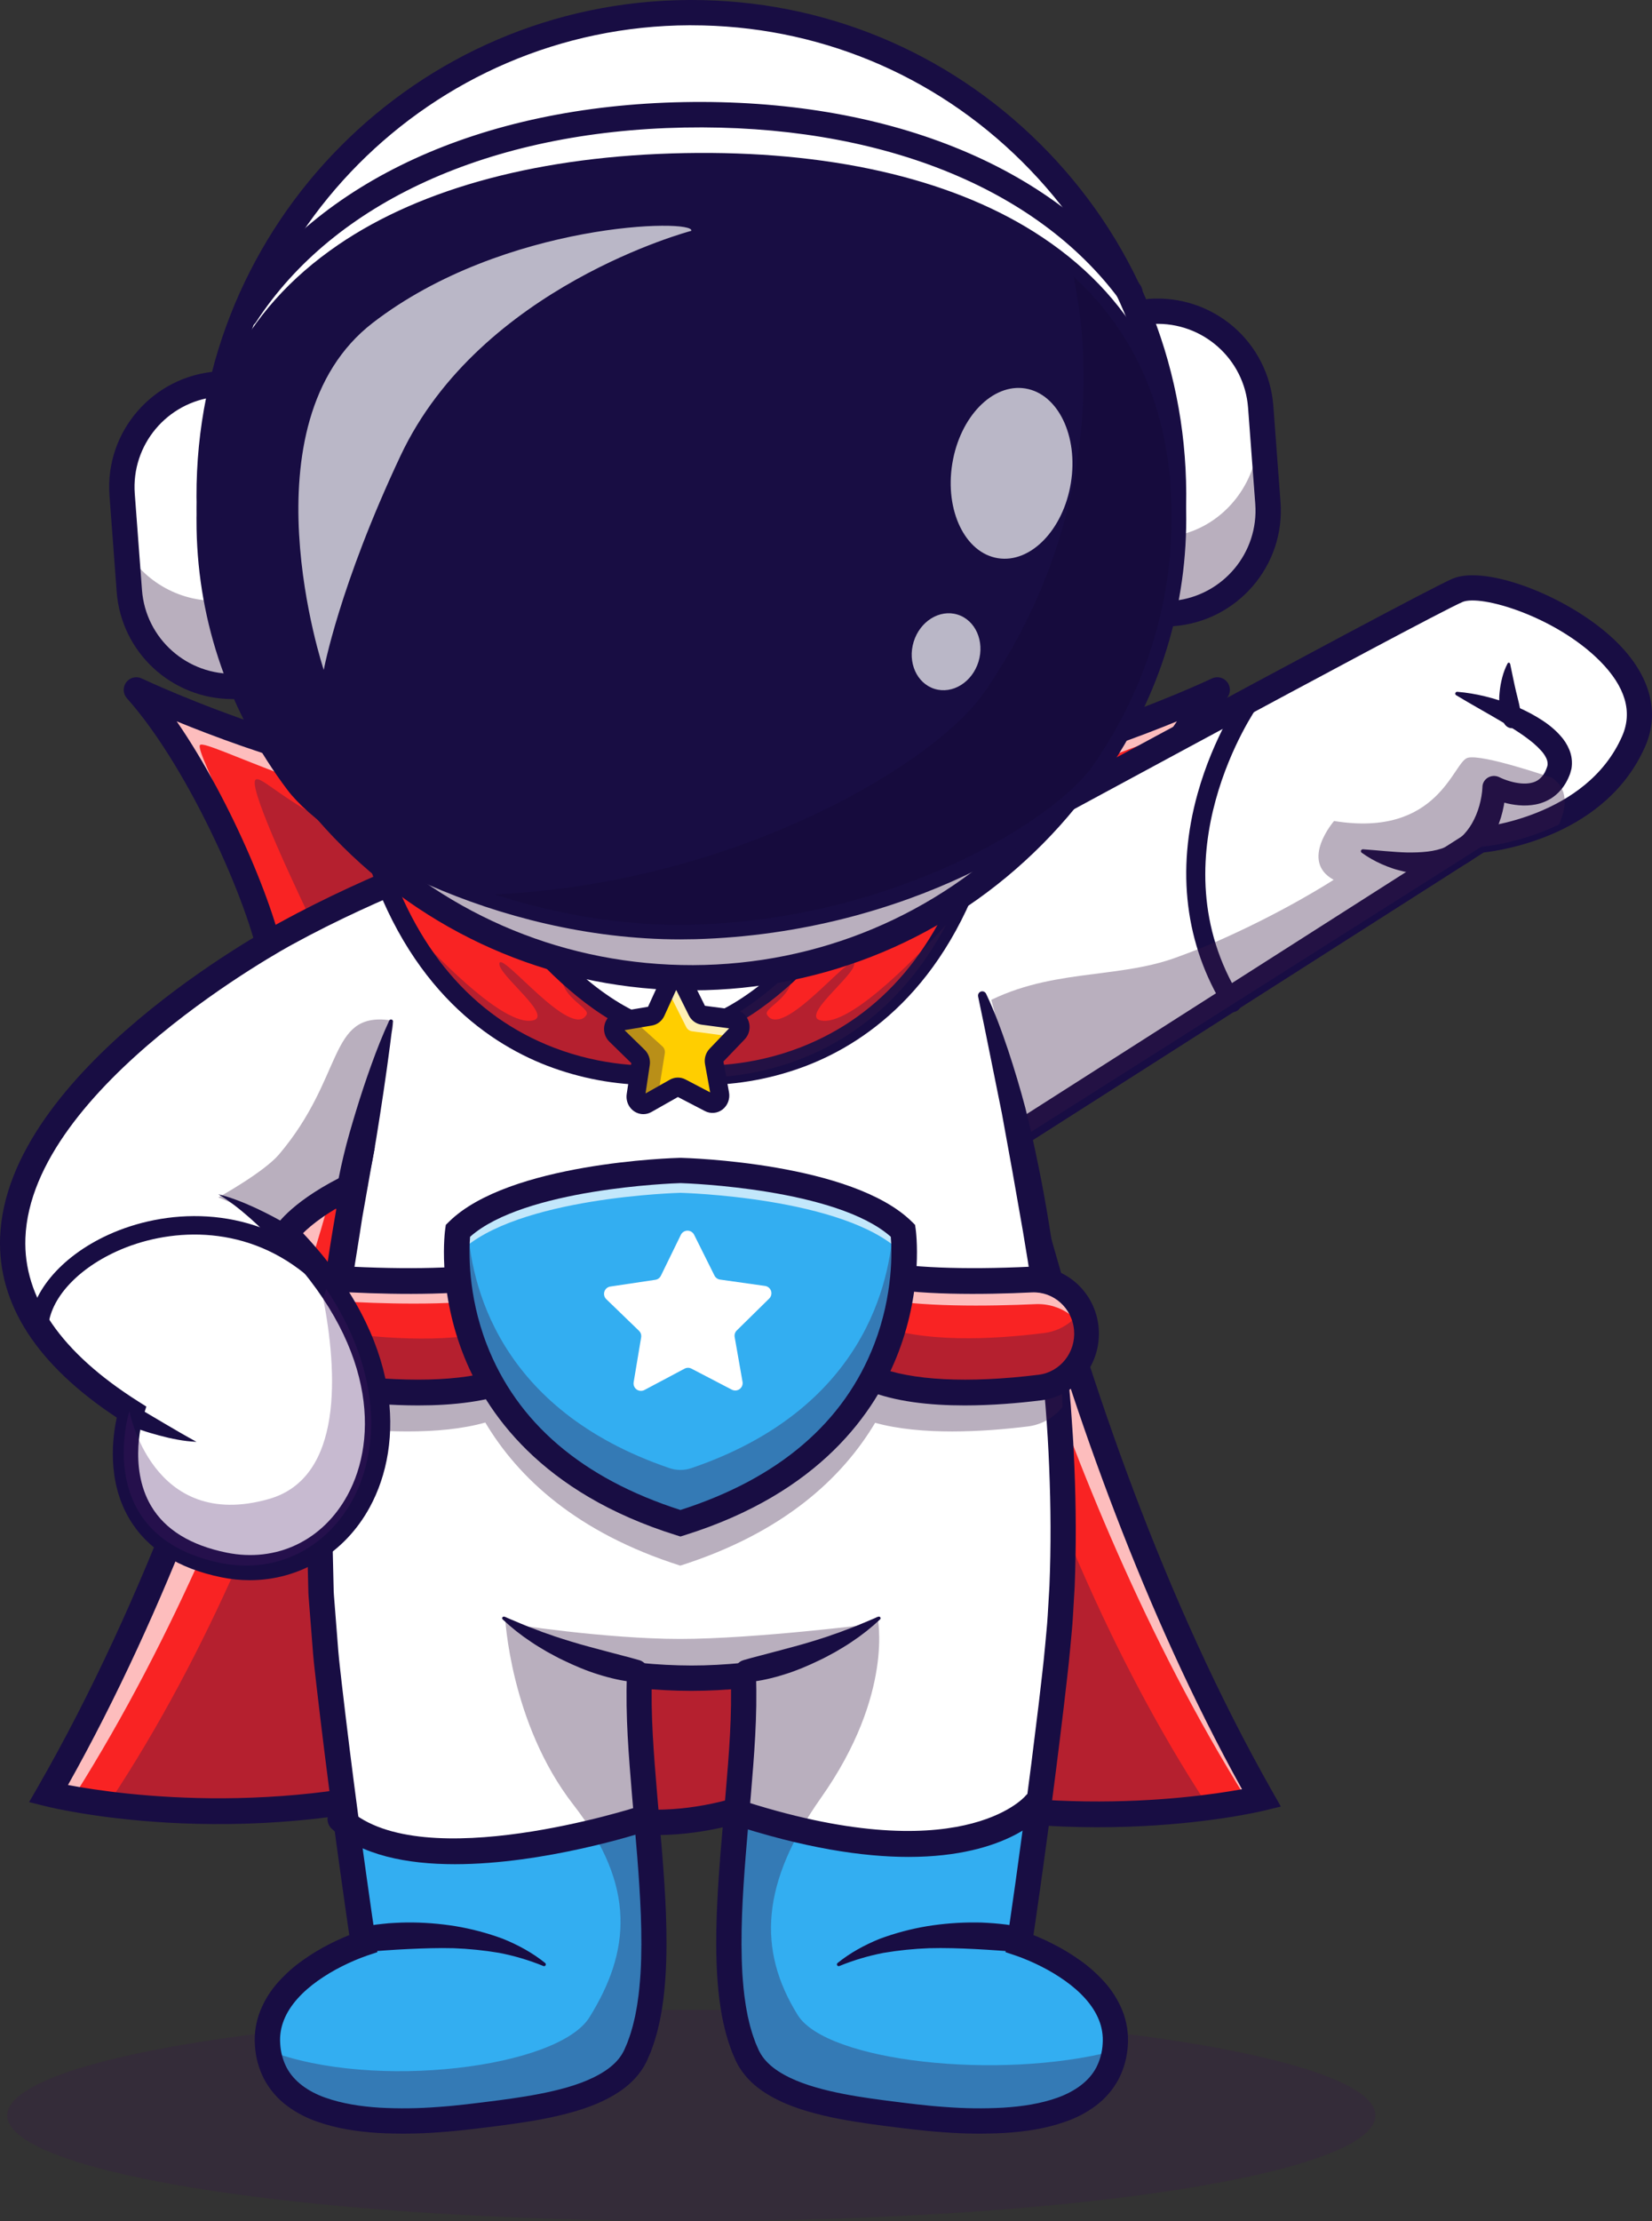<?xml version="1.0" encoding="UTF-8"?>
<svg width="227px" height="305px" viewBox="0 0 227 305" version="1.1" xmlns="http://www.w3.org/2000/svg" xmlns:xlink="http://www.w3.org/1999/xlink">
    <rect x="0" y="0" width="227" height="305" fill="#333333" stroke="none"/>
    <title>1997 [Converted]</title>
    <g id="Landing-Page" stroke="none" stroke-width="1" fill="none" fill-rule="evenodd">
        <g id="Candidates" transform="translate(-1088, -689)" fill-rule="nonzero">
            <g id="Group-9" transform="translate(230, 395)">
                <g id="1997-[Converted]" transform="translate(858, 294)">
                    <g id="Group" opacity="0.3" transform="translate(1, 276)" fill="#371A45">
                        <ellipse id="Oval" cx="94" cy="14.5" rx="94" ry="14.5"></ellipse>
                    </g>
                    <path d="M36.999,133 C36.077,125.026 26.835,104.65 18,95 C18,95 46.74,108.479 72,108.479" id="Path" fill="#F92323"></path>
                    <g id="Group" opacity="0.7" transform="translate(18, 95)" fill="#FFFFFF">
                        <path d="M46.879,18.464 C26.993,15.485 10.428,6.521 9.498,7.294 C8.568,8.066 18.469,25.484 20.298,36.188 L18.994,38 C18.072,30.021 8.836,9.648 0,0 C0.444,0.208 28.933,13.475 54,13.475 L46.879,18.464 Z" id="Path"></path>
                    </g>
                    <g id="Group" opacity="0.35" transform="translate(35, 107)" fill="#371A45">
                        <path d="M24,10.82 L9.024,22 C5.646,15.078 -0.484,2.011 0.03,0.238 C0.545,-1.535 6.81,7.04 24,10.82 Z" id="Path"></path>
                    </g>
                    <path d="M37.565,135 C36.686,134.999 35.947,134.336 35.849,133.459 C34.998,125.947 26.23,105.707 17.443,95.896 C16.892,95.28 16.851,94.359 17.345,93.697 C17.839,93.034 18.73,92.813 19.474,93.169 C19.757,93.304 47.917,106.666 72.269,106.666 C73.225,106.666 74,107.444 74,108.403 C74,109.363 73.225,110.141 72.269,110.141 C53.954,110.141 34.144,103.1 24.279,99.057 C31.945,110.155 38.507,126.195 39.285,133.07 C39.337,133.527 39.206,133.987 38.92,134.347 C38.635,134.707 38.218,134.939 37.762,134.99 C37.696,134.998 37.631,135.001 37.565,135 L37.565,135 Z" id="Path" fill="#180D43"></path>
                    <path d="M148.001,133 C148.923,125.026 158.165,104.65 167,95 C167,95 138.26,108.479 113,108.479" id="Path" fill="#F92323"></path>
                    <g id="Group" opacity="0.7" transform="translate(113, 95)" fill="#FFFFFF">
                        <path d="M7.122,18.464 C27.007,15.485 43.572,6.521 44.503,7.294 C45.435,8.066 35.531,25.484 33.702,36.188 L35.006,38 C35.928,30.021 45.164,9.648 54,0 C53.556,0.208 25.067,13.475 0,13.475 L7.122,18.464 Z" id="Path"></path>
                    </g>
                    <g id="Group" opacity="0.35" transform="translate(127, 107)" fill="#371A45">
                        <path d="M0,10.82 L14.976,22 C18.354,15.078 24.484,2.011 23.97,0.238 C23.455,-1.535 17.196,7.04 0,10.82 Z" id="Path"></path>
                    </g>
                    <path d="M148.435,135 C148.369,135 148.304,134.996 148.238,134.988 C147.782,134.937 147.365,134.705 147.08,134.345 C146.794,133.985 146.663,133.526 146.715,133.068 C147.493,126.192 154.058,110.153 161.721,99.057 C151.861,103.1 132.046,110.14 113.731,110.14 C112.775,110.14 112,109.362 112,108.403 C112,107.443 112.775,106.665 113.731,106.665 C138.083,106.665 166.244,93.304 166.526,93.169 C167.27,92.813 168.161,93.034 168.655,93.696 C169.149,94.359 169.108,95.28 168.557,95.896 C159.77,105.705 151.002,125.945 150.151,133.459 C150.053,134.335 149.314,134.999 148.435,135 Z" id="Path" fill="#180D43"></path>
                    <path d="M132.968,125.06 C112.016,125.021 91.217,120 91.217,120 L90.374,120 C90.374,120 69.552,124.805 48.6,124.694 C48.6,124.694 37.887,192.687 7,246.095 C7,246.095 35.79,253.26 66.524,242.664 C66.524,242.664 77.376,249.952 90.49,250 C103.604,250.047 114.49,242.841 114.49,242.841 C145.177,253.657 174,246.698 174,246.698 C143.364,193.062 132.968,125.06 132.968,125.06 Z" id="Path" fill="#FF2261"></path>
                    <path d="M174,246.691 C174,246.691 170.907,247.436 165.677,248.06 C154.931,249.342 135.133,250.106 114.493,242.834 C114.493,242.834 103.609,250.046 90.495,250 C77.382,249.953 66.529,242.662 66.529,242.662 C45.89,249.776 26.127,248.885 15.374,247.529 C10.106,246.867 7,246.093 7,246.093 C37.889,192.687 48.601,124.694 48.601,124.694 C69.553,124.806 90.378,120 90.378,120 L91.221,120 C91.221,120 112.019,125.021 132.976,125.053 C132.968,125.064 143.363,193.065 174,246.691 Z" id="Path" fill="#F92323"></path>
                    <g id="Group" opacity="0.7" transform="translate(7, 120)" fill="#FFFFFF">
                        <path d="M167,126.447 C167,126.447 166.025,126.684 164.239,127 C136.648,82.79 125.498,30.115 125.498,30.115 C104.775,30.083 84.206,25.848 84.206,25.848 L83.376,25.848 C83.376,25.848 62.784,29.901 42.066,29.807 C42.066,29.807 31.056,82.477 3.261,126.519 C1.154,126.147 0,125.859 0,125.859 C30.888,72.552 41.6,4.686 41.6,4.686 C62.551,4.797 83.376,0 83.376,0 L84.219,0 C84.219,0 105.017,5.011 125.972,5.044 C125.969,5.046 136.363,72.921 167,126.447 Z" id="Path"></path>
                    </g>
                    <g id="Group" opacity="0.35" transform="translate(15, 149)" fill="#371A45">
                        <path d="M151,99.047 C140.204,100.337 120.315,101.107 99.579,93.786 C99.579,93.786 88.644,101.046 75.47,101 C62.295,100.953 51.392,93.614 51.392,93.614 C30.658,100.774 10.803,99.878 0,98.513 C27.785,56.664 37.416,3.67 37.416,3.67 C56.436,3.763 75.333,0 75.333,0 L76.103,0 C76.103,0 94.981,3.951 114.001,3.989 C114.004,3.991 123.401,57.002 151,99.047 Z" id="Path"></path>
                    </g>
                    <path d="M90.12,252 L89.985,252 C78.341,251.959 68.566,246.488 65.843,244.813 C35.34,255.106 7.419,248.327 6.235,248.03 L4,247.471 L5.157,245.468 C35.464,192.756 46.362,124.871 46.468,124.186 L46.7,122.707 L48.19,122.714 C68.639,122.804 89.282,118.094 89.488,118.045 L89.683,118 L90.927,118 L91.125,118.049 C91.33,118.098 111.939,123.042 132.395,123.08 L133.882,123.08 L134.106,124.559 C134.211,125.239 144.792,193.14 174.857,246.07 L176,248.083 L173.758,248.627 C172.573,248.916 144.622,255.497 114.166,244.981 C111.44,246.637 101.704,252 90.12,252 Z M66.321,240.962 L67.038,241.446 C67.143,241.516 77.617,248.471 89.998,248.515 L90.118,248.515 C102.446,248.515 112.887,241.681 112.991,241.611 L113.71,241.135 L114.524,241.422 C139.446,250.258 163.344,247.036 170.663,245.704 C143.602,196.906 132.62,136.674 130.914,126.558 C111.633,126.311 92.672,121.995 90.51,121.485 L90.064,121.485 C87.914,121.967 68.927,126.09 49.643,126.198 C47.884,136.324 36.625,196.522 9.342,245.124 C16.655,246.504 40.566,249.896 65.505,241.248 L66.321,240.962 Z" id="Shape" fill="#180D43"></path>
                    <g id="Group" opacity="0.6" transform="translate(195, 80)" fill="#FFFFFF">
                        <path d="M30.223,20.787 C28.351,25.063 25.23,27.996 21.957,30 C24.397,26.141 26.028,21.582 24.92,16.944 C22.944,8.696 9.526,5.416 0,3.524 C1.388,2.81 5.797,0.545 6.268,0.338 C11.735,-2.047 35.574,8.545 30.223,20.787 Z" id="Path"></path>
                    </g>
                    <path d="M225.211,101.9 C225.105,102.135 224.999,102.369 224.882,102.596 C224.794,102.779 224.709,102.956 224.613,103.125 C224.54,103.274 224.461,103.417 224.378,103.557 C224.247,103.792 224.111,104.02 223.977,104.242 C223.859,104.424 223.747,104.607 223.624,104.782 C223.413,105.097 223.201,105.4 222.976,105.693 C222.857,105.857 222.731,106.018 222.606,106.174 C222.435,106.394 222.255,106.594 222.078,106.804 C221.9,107.013 221.729,107.197 221.549,107.389 C221.37,107.581 221.185,107.766 220.998,107.951 C220.543,108.394 220.075,108.814 219.594,109.21 C219.454,109.325 219.315,109.44 219.171,109.549 C218.887,109.773 218.6,109.983 218.308,110.191 C218.165,110.296 218.016,110.395 217.867,110.496 C217.608,110.67 217.338,110.842 217.078,111.008 L216.816,111.169 C216.277,111.493 215.732,111.798 215.193,112.071 C215.064,112.14 214.93,112.207 214.803,112.27 C214.738,112.304 214.668,112.337 214.606,112.366 C214.606,112.366 214.6,112.366 214.606,112.366 C214.565,112.381 214.529,112.403 214.488,112.418 C213.436,112.925 212.354,113.37 211.249,113.75 C211.105,113.803 210.97,113.855 210.826,113.892 C209.993,114.172 209.204,114.399 208.475,114.586 C208.236,114.647 207.997,114.708 207.767,114.759 C207.538,114.81 207.285,114.873 207.062,114.921 C206.872,114.961 206.688,114.999 206.513,115.032 C205.562,115.216 204.832,115.315 204.389,115.372 C204.326,115.372 204.274,115.381 204.223,115.388 C204.031,115.41 203.924,115.417 203.924,115.417 L169.364,137.223 L126.919,164 L121,123.683 C121,123.683 135.356,115.963 151.92,107.111 C158.452,103.62 165.325,99.952 171.801,96.518 C174.962,94.839 178.028,93.21 180.916,91.678 C181.233,91.513 181.55,91.34 181.867,91.173 C185.502,89.249 188.821,87.502 191.645,86.033 C191.988,85.854 192.315,85.678 192.636,85.509 C194.538,84.519 196.19,83.665 197.516,82.992 C197.679,82.912 197.833,82.826 197.99,82.752 L198.005,82.742 C198.26,82.617 198.501,82.495 198.728,82.375 C199.125,82.178 199.476,82.008 199.785,81.857 C199.905,81.798 200.019,81.739 200.124,81.69 C200.442,81.536 200.692,81.422 200.874,81.341 C206.419,78.939 230.647,89.59 225.211,101.9 Z" id="Path" fill="#FFFFFF"></path>
                    <path d="M225.207,101.818 C225.101,102.052 224.995,102.285 224.877,102.511 C224.789,102.694 224.703,102.87 224.606,103.038 C224.533,103.187 224.455,103.329 224.371,103.469 C224.239,103.703 224.103,103.93 223.968,104.151 C223.849,104.332 223.737,104.515 223.614,104.689 C223.401,105.002 223.189,105.304 222.963,105.596 C222.843,105.759 222.717,105.92 222.591,106.075 C222.419,106.294 222.239,106.493 222.06,106.702 C221.882,106.911 221.71,107.094 221.53,107.285 C221.349,107.476 221.163,107.661 220.975,107.845 C220.519,108.286 220.048,108.705 219.565,109.098 C219.425,109.213 219.285,109.328 219.141,109.437 C218.855,109.659 218.567,109.868 218.273,110.076 C218.13,110.181 217.98,110.279 217.831,110.379 C217.569,110.558 217.3,110.724 217.039,110.89 L216.775,111.05 C216.234,111.373 215.686,111.677 215.145,111.948 C215.015,112.017 214.88,112.084 214.753,112.147 C214.688,112.18 214.618,112.214 214.555,112.242 C214.516,112.263 214.476,112.282 214.434,112.299 C213.378,112.804 212.291,113.247 211.181,113.626 C211.037,113.678 210.901,113.73 210.757,113.767 C209.92,114.046 209.127,114.273 208.394,114.459 C208.147,114.523 207.909,114.579 207.684,114.631 C207.438,114.69 207.2,114.745 206.976,114.792 C206.785,114.833 206.6,114.87 206.424,114.903 C205.468,115.086 204.736,115.185 204.291,115.241 C204.227,115.241 204.175,115.25 204.124,115.258 C203.931,115.28 203.824,115.286 203.824,115.286 L169.112,137 C166.385,132.75 164.93,128.466 164.334,124.36 C162.13,109.212 171.554,96.455 171.554,96.455 C174.729,94.784 177.809,93.16 180.71,91.635 C181.028,91.47 181.347,91.298 181.665,91.132 C185.316,89.216 188.65,87.475 191.487,86.013 C191.831,85.834 192.16,85.659 192.482,85.49 C194.393,84.504 196.052,83.654 197.383,82.983 C197.547,82.904 197.702,82.818 197.86,82.744 L197.875,82.735 C198.131,82.61 198.373,82.488 198.601,82.369 C198.999,82.173 199.353,82.003 199.663,81.853 C199.783,81.794 199.898,81.736 200.004,81.687 C200.322,81.533 200.574,81.419 200.756,81.339 C206.331,78.949 230.668,89.557 225.207,101.818 Z" id="Path" fill="#FFFFFF"></path>
                    <path d="M126.629,166 C125.767,166 125.036,165.366 124.911,164.511 L119.018,123.94 C118.913,123.218 119.269,122.506 119.91,122.159 C122.933,120.516 194.026,81.898 199.562,79.482 C204.198,77.457 216.1,82.083 222.3,88.319 C226.763,92.807 228.105,97.831 226.079,102.469 C220.775,114.607 206.635,116.758 203.874,117.065 L127.56,165.728 C127.282,165.905 126.959,166 126.629,166 L126.629,166 Z M122.63,124.641 L127.961,161.349 L202.364,113.905 C202.604,113.752 202.879,113.66 203.163,113.639 C203.308,113.627 217.983,112.333 222.904,101.072 C224.359,97.743 223.325,94.28 219.847,90.777 C213.757,84.655 203.439,81.587 200.95,82.673 C195.908,84.873 131.732,119.698 122.629,124.641 L122.63,124.641 Z" id="Shape" fill="#180D43"></path>
                    <path d="M200.258,95.003 C202.818,95.212 205.276,95.849 207.664,96.759 C208.875,97.222 210.043,97.786 211.154,98.444 C212.285,99.114 213.394,99.891 214.372,100.984 C214.909,101.561 215.336,102.224 215.633,102.945 C215.979,103.775 216.083,104.68 215.934,105.563 C215.88,105.782 215.82,105.999 215.756,106.214 C215.694,106.396 215.622,106.575 215.54,106.75 C215.468,106.924 215.387,107.093 215.295,107.258 C215.209,107.43 215.112,107.597 215.004,107.758 C214.57,108.448 213.997,109.047 213.319,109.521 C212.63,109.989 211.847,110.314 211.02,110.472 C210.259,110.615 209.482,110.652 208.711,110.582 C207.992,110.52 207.281,110.391 206.588,110.195 C206.249,110.1 205.916,109.997 205.586,109.882 C205.255,109.767 204.955,109.648 204.564,109.464 L206.897,108.094 C206.897,108.448 206.881,108.691 206.858,108.981 C206.835,109.271 206.806,109.534 206.77,109.809 C206.699,110.357 206.597,110.902 206.465,111.44 C206.205,112.542 205.805,113.61 205.274,114.617 C204.713,115.668 203.969,116.618 203.074,117.425 C202.162,118.244 201.093,118.885 199.927,119.311 C198.781,119.76 197.573,119.918 196.412,119.984 C195.251,120.049 194.11,119.909 193.012,119.706 C192.47,119.572 191.929,119.446 191.416,119.274 C190.901,119.103 190.395,118.908 189.9,118.688 C188.913,118.256 187.977,117.723 187.109,117.099 C187.013,117.03 186.975,116.908 187.017,116.799 C187.058,116.691 187.168,116.622 187.288,116.629 L187.288,116.629 C189.425,116.772 191.428,117.02 193.36,117.066 C195.274,117.084 197.129,116.976 198.666,116.306 C200.202,115.66 201.416,114.55 202.266,113.071 C202.697,112.311 203.032,111.505 203.266,110.67 C203.388,110.241 203.486,109.807 203.56,109.368 C203.598,109.149 203.63,108.929 203.653,108.711 C203.675,108.492 203.696,108.249 203.701,108.104 L203.701,108.04 C203.715,107.634 203.896,107.249 204.204,106.971 C204.512,106.693 204.922,106.545 205.344,106.558 C205.584,106.567 205.819,106.627 206.032,106.734 C206.195,106.817 206.477,106.942 206.713,107.03 C206.949,107.118 207.214,107.211 207.471,107.284 C207.965,107.43 208.473,107.529 208.987,107.579 C209.979,107.669 210.863,107.501 211.446,107.046 C211.763,106.805 212.024,106.503 212.212,106.159 C212.27,106.068 212.32,105.972 212.361,105.872 C212.413,105.771 212.457,105.666 212.494,105.559 C212.538,105.461 212.574,105.359 212.603,105.256 C212.614,105.182 212.63,105.11 212.653,105.039 C212.674,104.736 212.617,104.433 212.489,104.155 C212.311,103.772 212.073,103.417 211.783,103.103 C211.442,102.723 211.074,102.367 210.682,102.036 C210.26,101.697 209.829,101.353 209.362,101.027 C208.432,100.378 207.438,99.758 206.416,99.148 C204.373,97.932 202.233,96.768 200.098,95.475 L200.091,95.475 C199.986,95.412 199.939,95.288 199.979,95.175 C200.018,95.062 200.133,94.99 200.257,95.001 L200.258,95.003 Z" id="Path" fill="#180D43"></path>
                    <path d="M207.512,91.183 C207.794,92.503 208.031,93.742 208.308,94.912 C208.44,95.497 208.607,96.057 208.723,96.611 C208.839,97.165 208.968,97.695 208.993,98.279 L208.999,98.441 C209.026,99.123 208.655,99.74 208.098,99.937 C207.541,100.134 206.941,99.86 206.644,99.273 C206.335,98.639 206.136,97.938 206.059,97.213 C205.98,96.505 205.98,95.788 206.059,95.079 C206.125,94.382 206.247,93.694 206.423,93.024 C206.598,92.349 206.845,91.704 207.158,91.102 C207.215,91 207.33,90.97 207.418,91.033 C207.461,91.062 207.492,91.111 207.504,91.167 L207.512,91.183 Z" id="Path" fill="#180D43"></path>
                    <path d="M169.318,138.997 C168.873,138.997 168.459,138.765 168.222,138.381 C162.869,129.742 161.601,119.573 164.559,108.987 C166.775,101.047 170.525,95.725 170.688,95.503 C171.119,94.946 171.904,94.836 172.466,95.252 C173.029,95.668 173.168,96.463 172.782,97.052 C172.636,97.256 158.442,117.645 170.413,136.973 C170.666,137.38 170.682,137.895 170.454,138.316 C170.227,138.738 169.792,139 169.319,139 L169.318,138.997 Z" id="Path" fill="#180D43"></path>
                    <g id="Group" opacity="0.35" transform="translate(124, 104)" fill="#371A45">
                        <path d="M90.218,9.225 C90.218,9.225 90.212,9.225 90.218,9.225 C90.177,9.241 90.141,9.263 90.1,9.278 C89.048,9.786 87.967,10.232 86.862,10.613 C86.718,10.666 86.583,10.718 86.44,10.755 C85.607,11.036 84.818,11.264 84.089,11.451 C83.842,11.517 83.606,11.572 83.382,11.625 C83.137,11.685 82.9,11.74 82.677,11.787 C82.487,11.828 82.303,11.866 82.127,11.898 C81.176,12.083 80.447,12.182 80.005,12.239 C79.941,12.239 79.89,12.249 79.839,12.256 C79.646,12.278 79.54,12.284 79.54,12.284 L44.996,34.15 L2.565,61 L0,43.467 L10.597,34.15 C19.875,28.892 29.194,30.566 37.625,27.485 C39.491,26.803 41.203,26.146 42.486,25.591 C52.297,21.364 59.254,16.819 59.254,16.819 C54.536,14.236 59.313,8.742 59.313,8.742 C73.692,11.082 75.651,0.654 77.658,0.069 C79.664,-0.516 89.271,2.814 89.271,2.814 C91.48,4.322 91.311,6.755 90.218,9.225 Z" id="Path"></path>
                    </g>
                    <path d="M153.948,280.91 C153.92,281.181 153.883,281.446 153.831,281.707 C152.424,289.64 142.663,292.471 125.092,290.288 C117.134,289.299 106.134,288.129 103.232,282.099 C97.441,270.063 103.353,245.707 102.666,230.103 L102.666,230.076 C97.903,230.579 93.101,230.579 88.338,230.076 C88.338,230.201 88.329,230.332 88.324,230.458 C87.736,246.076 93.517,270.152 87.768,282.099 C84.866,288.129 73.871,289.299 65.912,290.288 C48.318,292.471 38.557,289.635 37.164,281.68 C37.117,281.428 37.08,281.171 37.052,280.91 C36.038,271.222 50.243,266.72 50.243,266.72 C50.243,266.72 47.145,246.15 45.103,227.595 C40.037,181.497 58.037,126 58.037,126 L132.964,126 C132.964,126 150.973,181.498 145.898,227.595 C143.856,246.15 140.763,266.72 140.763,266.72 C140.763,266.72 154.962,271.22 153.948,280.91 Z" id="Path" fill="#FFFFFF"></path>
                    <path d="M47.212,251.808 C48.433,260.601 49.407,266.936 49.407,266.936 C49.407,266.936 35.025,271.396 36.053,281.001 C36.081,281.259 36.119,281.514 36.166,281.764 C37.576,289.648 47.459,292.458 65.271,290.296 C73.329,289.315 84.46,288.156 87.398,282.179 C91.125,274.596 90.069,262.084 88.977,250 C68.76,257.009 54.231,254.198 47.212,251.808 Z" id="Path" fill="#33AEF1"></path>
                    <path d="M140.596,266.784 C140.596,266.784 141.674,259.721 142.983,250.146 C136.512,252.562 121.871,256.01 101.089,249 C99.978,261.388 98.798,274.339 102.599,282.123 C105.538,288.137 116.675,289.304 124.732,290.29 C142.522,292.467 152.405,289.644 153.829,281.732 C153.881,281.472 153.919,281.207 153.948,280.937 C154.974,271.272 140.596,266.784 140.596,266.784 Z" id="Path" fill="#33AEF1"></path>
                    <g id="Group" opacity="0.35" transform="translate(70, 223)" fill="#371A45">
                        <path d="M0,0 C0,0 13.225,2.066 23.438,2.066 C33.651,2.066 50,0 50,0 C50,0 40.187,7.305 24.537,6.99 C8.499,6.667 0,0 0,0 Z" id="Path"></path>
                    </g>
                    <g id="Group" opacity="0.35" transform="translate(37, 222)" fill="#371A45">
                        <path d="M50.44,60.052 C47.547,66.115 36.588,67.291 28.655,68.285 C11.118,70.48 1.388,67.629 0,59.631 C14.356,65.107 39.661,61.979 43.989,55.032 C49.592,46.033 50.501,37.043 41.786,25.833 C33.072,14.623 32.4,0 32.4,0 C36.565,2.944 45.128,6.141 50.994,8.14 C50.407,23.836 56.169,48.038 50.44,60.052 Z" id="Path"></path>
                    </g>
                    <g id="Group" opacity="0.35" transform="translate(100, 222)" fill="#371A45">
                        <path d="M53,59.658 C51.598,67.633 41.867,70.479 24.351,68.284 C16.418,67.29 5.452,66.114 2.56,60.052 C-3.213,47.953 2.68,23.468 1.996,7.782 C6.849,6.324 15.836,3.343 20.568,0 C20.568,0 22.953,10.52 12.803,24.897 C4.614,36.5 4.018,45.731 9.621,54.723 C13.592,61.102 37.217,63.724 53,59.658 Z" id="Path"></path>
                    </g>
                    <path d="M58.248,125.723 C56.956,131.532 55.658,137.339 54.44,143.15 C54.125,144.603 53.809,146.053 53.529,147.509 L52.627,151.868 C52.069,154.782 51.471,157.686 50.945,160.607 L50.172,164.986 L49.782,167.176 L49.442,169.373 C48.984,172.3 48.471,175.221 48.119,178.162 C47.734,181.1 47.315,184.033 47.039,186.981 L46.575,191.398 C46.411,192.869 46.353,194.348 46.237,195.823 L45.94,200.251 C45.878,200.991 45.87,201.732 45.85,202.467 L45.792,204.688 L45.675,209.12 C45.64,209.86 45.675,210.601 45.683,211.335 L45.735,213.548 L45.84,217.974 C45.84,218.715 45.918,219.446 45.973,220.181 L46.145,222.384 L46.49,226.79 C46.614,228.261 46.805,229.743 46.966,231.219 C48.332,243.037 49.921,254.853 51.646,266.626 L51.856,268.079 L50.454,268.547 C49.916,268.727 49.281,268.977 48.7,269.225 C48.119,269.474 47.523,269.754 46.948,270.042 C45.807,270.615 44.71,271.274 43.666,272.012 C41.617,273.468 39.849,275.291 39.018,277.389 C38.598,278.422 38.421,279.539 38.502,280.652 C38.562,281.781 38.856,282.884 39.367,283.892 C40.376,285.838 42.353,287.226 44.68,288.052 C47.007,288.878 49.593,289.276 52.202,289.438 C54.848,289.578 57.5,289.546 60.141,289.341 C62.801,289.163 65.463,288.812 68.166,288.471 C70.844,288.123 73.492,287.73 76.049,287.133 C78.606,286.535 81.087,285.723 83.081,284.424 C84.074,283.777 84.904,283 85.452,282.107 C85.523,281.998 85.587,281.884 85.645,281.767 C85.715,281.644 85.777,281.517 85.83,281.386 L86.199,280.534 C86.409,279.943 86.635,279.36 86.799,278.742 C86.991,278.138 87.114,277.501 87.27,276.878 C87.385,276.238 87.524,275.609 87.607,274.955 C87.811,273.665 87.923,272.343 88.013,271.019 C88.168,268.363 88.155,265.671 88.058,262.971 C87.848,257.565 87.322,252.128 86.855,246.654 C86.402,241.177 85.929,235.662 86.143,230.006 L86.214,228.147 L88.076,228.351 C89.187,228.473 90.374,228.563 91.527,228.621 C92.68,228.679 93.851,228.713 95.01,228.715 C96.169,228.717 97.331,228.683 98.492,228.621 C99.654,228.56 100.833,228.473 101.943,228.351 L103.805,228.147 L103.876,230.006 C104.091,235.662 103.617,241.177 103.164,246.654 C102.695,252.128 102.169,257.565 101.961,262.971 C101.864,265.671 101.856,268.365 102.007,271.019 C102.099,272.343 102.208,273.663 102.413,274.955 C102.495,275.608 102.634,276.238 102.749,276.878 C102.901,277.501 103.028,278.138 103.221,278.742 C103.384,279.36 103.611,279.943 103.82,280.534 L104.19,281.386 C104.242,281.517 104.304,281.644 104.374,281.767 C104.431,281.884 104.496,281.998 104.567,282.107 C105.115,283 105.946,283.777 106.937,284.424 C108.935,285.723 111.431,286.532 113.97,287.133 C116.51,287.733 119.172,288.123 121.853,288.471 C124.555,288.812 127.214,289.163 129.878,289.341 C132.519,289.546 135.171,289.578 137.817,289.438 C140.425,289.276 143.013,288.892 145.339,288.052 C147.665,287.212 149.643,285.838 150.652,283.892 C151.162,282.884 151.457,281.781 151.517,280.652 C151.597,279.539 151.421,278.422 151.001,277.389 C150.17,275.29 148.402,273.468 146.352,272.012 C145.309,271.274 144.212,270.615 143.071,270.042 C142.497,269.751 141.915,269.479 141.319,269.225 C140.723,268.971 140.103,268.727 139.565,268.547 L138.163,268.079 L138.373,266.626 C139.961,255.793 141.411,244.934 142.722,234.048 C143.03,231.335 143.377,228.598 143.618,225.904 C143.73,224.553 143.89,223.208 143.964,221.853 L144.203,217.79 C144.424,212.365 144.392,206.923 144.166,201.484 C143.746,190.602 142.387,179.753 140.544,169.003 C139.62,163.64 138.652,158.228 137.67,152.912 C136.574,147.57 135.536,142.195 134.404,136.854 L134.404,136.84 C134.343,136.551 134.506,136.261 134.785,136.165 C135.063,136.07 135.368,136.198 135.496,136.465 C136.699,138.983 137.64,141.591 138.525,144.209 C139.392,146.833 140.186,149.473 140.891,152.142 C142.23,157.548 143.32,162.92 144.19,168.382 C145.086,173.827 145.761,179.308 146.362,184.797 C146.658,187.548 146.899,190.298 147.137,193.048 L147.419,197.184 C147.515,198.56 147.558,199.946 147.629,201.327 C147.86,206.853 147.892,212.394 147.667,217.933 L147.422,222.088 C147.346,223.472 147.184,224.854 147.068,226.237 C146.82,229.006 146.475,231.714 146.165,234.452 C144.864,245.375 143.409,256.269 141.801,267.136 L140.612,265.214 C141.366,265.467 142,265.721 142.673,266.007 C143.345,266.292 143.985,266.593 144.627,266.918 C145.924,267.57 147.17,268.319 148.356,269.159 C149.58,270.017 150.704,271.01 151.709,272.12 C152.771,273.282 153.62,274.624 154.217,276.084 C154.828,277.6 155.087,279.236 154.974,280.869 C154.881,282.487 154.451,284.067 153.713,285.507 C152.948,286.947 151.874,288.198 150.569,289.169 C149.334,290.088 147.967,290.814 146.515,291.321 C143.703,292.331 140.84,292.73 138.02,292.908 C135.223,293.058 132.419,293.025 129.627,292.808 C126.85,292.623 124.107,292.26 121.404,291.919 C118.681,291.564 115.929,291.164 113.176,290.517 C110.433,289.855 107.64,289.009 105.036,287.331 C103.751,286.485 102.514,285.382 101.62,283.938 C101.505,283.76 101.4,283.576 101.305,283.386 C101.206,283.211 101.118,283.03 101.04,282.845 L100.592,281.811 C100.341,281.114 100.076,280.417 99.888,279.709 C99.666,279.006 99.523,278.297 99.352,277.594 C99.223,276.885 99.069,276.177 98.979,275.468 C98.755,274.051 98.639,272.636 98.541,271.226 C98.377,268.409 98.391,265.611 98.49,262.833 C98.7,257.28 99.238,251.798 99.704,246.348 C100.17,240.897 100.612,235.465 100.407,230.154 L102.34,231.808 C101.079,231.946 99.891,232.031 98.661,232.097 C97.432,232.162 96.223,232.194 94.999,232.195 C93.776,232.196 92.555,232.161 91.338,232.097 C90.12,232.032 88.92,231.946 87.659,231.808 L89.592,230.154 C89.382,235.465 89.842,240.906 90.295,246.348 C90.748,251.79 91.294,257.28 91.509,262.833 C91.608,265.611 91.622,268.409 91.458,271.226 C91.36,272.636 91.248,274.051 91.02,275.468 C90.93,276.177 90.776,276.885 90.647,277.594 C90.477,278.302 90.332,279.01 90.111,279.709 C89.923,280.417 89.658,281.114 89.407,281.811 L88.959,282.845 C88.882,283.03 88.794,283.211 88.695,283.386 C88.6,283.575 88.494,283.76 88.38,283.938 C87.491,285.382 86.249,286.491 84.964,287.331 C82.36,289.009 79.567,289.855 76.824,290.517 C74.071,291.164 71.319,291.564 68.597,291.919 C65.893,292.26 63.15,292.623 60.373,292.808 C57.581,293.025 54.777,293.058 51.98,292.908 C49.161,292.727 46.297,292.328 43.485,291.321 C42.033,290.814 40.666,290.088 39.431,289.169 C38.126,288.197 37.053,286.947 36.287,285.507 C35.549,284.067 35.119,282.487 35.026,280.869 C34.913,279.236 35.172,277.6 35.783,276.084 C36.38,274.624 37.229,273.282 38.291,272.12 C39.296,271.01 40.421,270.017 41.645,269.159 C42.831,268.319 44.077,267.57 45.373,266.918 C46.016,266.593 46.668,266.289 47.328,266.007 C48.001,265.721 48.634,265.467 49.388,265.214 L48.2,267.136 C46.468,255.311 44.878,243.487 43.504,231.611 C43.344,230.123 43.151,228.65 43.024,227.148 L42.67,222.637 L42.493,220.38 C42.439,219.628 42.359,218.877 42.359,218.124 L42.254,213.609 L42.2,211.351 C42.181,210.599 42.149,209.845 42.179,209.093 L42.272,204.584 L42.319,202.328 C42.336,201.577 42.34,200.824 42.399,200.076 L42.675,195.578 C42.78,194.08 42.82,192.575 42.971,191.081 L43.391,186.599 L43.601,184.356 C43.665,183.609 43.744,182.862 43.845,182.119 L44.424,177.656 C45.189,171.704 46.204,165.791 47.367,159.911 C47.641,158.438 47.991,156.98 48.299,155.514 C48.623,154.052 48.918,152.583 49.275,151.128 C49.99,148.219 50.677,145.305 51.505,142.426 C53.111,136.656 54.892,130.939 57.13,125.362 C57.244,125.082 57.551,124.937 57.838,125.027 C58.125,125.117 58.295,125.412 58.231,125.708 L58.248,125.723 Z" id="Path" fill="#180D43"></path>
                    <g id="Group" opacity="0.35" transform="translate(44, 163)" fill="#371A45">
                        <path d="M102,30.209 C100.812,31.7 99.095,32.661 97.214,32.888 C91.164,33.631 82.603,34.144 76.25,32.386 C71.757,39.916 63.73,47.464 49.477,52 C35.2,47.46 27.173,39.887 22.685,32.348 C16.323,34.152 7.673,33.631 1.575,32.888 C1.038,32.823 0.509,32.695 0,32.508 C0.069,27.789 0.315,23.069 0.678,18.411 C1.258,18.263 1.853,18.189 2.45,18.191 C2.563,18.191 2.683,18.191 2.795,18.191 C6.995,18.388 12.593,18.52 17.644,18.191 C16.793,12.714 17.329,8.893 17.329,8.893 C25.537,0.602 49.478,0 49.478,0 C49.478,0 73.423,0.602 81.631,8.893 C81.631,8.893 82.167,12.72 81.311,18.2 C86.319,18.519 91.839,18.388 96.002,18.191 C96.114,18.191 96.234,18.191 96.346,18.191 C98.289,18.192 100.151,18.979 101.517,20.376 C101.749,23.628 101.916,26.918 102,30.209 Z" id="Path"></path>
                    </g>
                    <path d="M71,189.095 C64.476,191.683 54.381,191.141 47.498,190.325 C45.519,190.089 43.721,189.08 42.512,187.526 C41.304,185.972 40.787,184.005 41.08,182.073 L41.08,182.073 C41.632,178.395 44.939,175.724 48.729,175.896 C55.167,176.191 64.824,176.329 70.938,175" id="Path" fill="#F92323"></path>
                    <g id="Group" opacity="0.7" transform="translate(41, 175)" fill="#FFFFFF">
                        <path d="M7.727,3.807 C14.166,4.122 23.823,4.268 29.938,2.855 L29.988,15 L30,15 L29.938,0 C23.823,1.415 14.166,1.267 7.727,0.953 C3.936,0.771 0.629,3.612 0.078,7.527 L0.078,7.527 C-0.042,8.379 -0.023,9.247 0.133,10.093 C0.805,6.315 4.046,3.633 7.727,3.807 Z" id="Path"></path>
                    </g>
                    <g id="Group" opacity="0.35" transform="translate(41, 179)" fill="#371A45">
                        <path d="M30,9.961 C23.474,12.733 13.377,12.148 6.495,11.281 C4.087,10.968 1.978,9.44 0.85,7.19 C-0.279,4.94 -0.283,2.254 0.837,0 C1.963,2.259 4.079,3.791 6.495,4.096 C13.366,4.968 23.445,5.545 29.971,2.795 L30,9.961 Z" id="Path"></path>
                    </g>
                    <path d="M57.457,193 C53.739,193 50.043,192.686 46.873,192.294 C42.086,191.67 38.629,187.302 39.032,182.385 C39.435,177.469 43.554,173.749 48.376,173.948 C57.713,174.395 65.318,174.082 69.792,173.067 C70.694,172.863 72.942,172.853 74.265,177.203 C75.606,181.611 75.455,189.018 70.874,190.916 L70.874,190.916 C67.107,192.474 62.264,193 57.457,193 Z M47.956,177.471 C45.019,177.473 42.592,179.814 42.417,182.811 C42.243,185.809 44.381,188.427 47.297,188.786 C56.984,189.985 64.902,189.578 69.585,187.639 L69.585,187.639 C70.956,187.071 71.357,184.799 71.471,183.848 C71.857,180.484 70.86,177.358 70.23,176.588 C64.119,177.898 54.922,177.797 48.225,177.477 C48.128,177.473 48.04,177.471 47.956,177.471 Z" id="Shape" fill="#180D43"></path>
                    <path d="M120,189.095 C126.523,191.683 136.619,191.141 143.502,190.325 C145.481,190.09 147.28,189.08 148.488,187.526 C149.697,185.972 150.213,184.005 149.92,182.073 L149.92,182.073 C149.368,178.395 146.061,175.724 142.27,175.896 C135.832,176.191 126.176,176.329 120.061,175" id="Path" fill="#F92323"></path>
                    <g id="Group" opacity="0.7" transform="translate(120, 175)" fill="#FFFFFF">
                        <path d="M0.061,3.202 C6.177,4.521 15.834,4.385 22.273,4.091 C25.844,3.931 29.019,6.284 29.812,9.676 C30.33,7.486 29.765,5.186 28.285,3.461 C26.804,1.736 24.58,0.784 22.273,0.89 C15.834,1.183 6.177,1.32 0.061,0 L0,14 L0.014,14 L0.061,3.202 Z" id="Path"></path>
                    </g>
                    <g id="Group" opacity="0.35" transform="translate(120, 179)" fill="#371A45">
                        <path d="M23.499,11.284 C16.619,12.149 6.524,12.729 0,9.968 L0.029,2.755 C6.553,5.501 16.626,4.924 23.499,4.054 C25.903,3.754 28.011,2.238 29.138,0 C30.279,2.247 30.288,4.937 29.161,7.192 C28.034,9.447 25.916,10.977 23.499,11.284 L23.499,11.284 Z" id="Path"></path>
                    </g>
                    <path d="M132.546,193 C127.74,193 122.897,192.475 119.127,190.914 C114.545,189.018 114.394,181.612 115.734,177.202 C117.058,172.853 119.308,172.863 120.209,173.067 C124.683,174.081 132.285,174.393 141.626,173.947 C146.447,173.749 150.566,177.469 150.968,182.385 C151.371,187.3 147.914,191.668 143.127,192.292 C139.963,192.685 136.264,192.999 132.546,193 Z M119.783,176.589 C119.154,177.359 118.156,180.485 118.542,183.849 C118.647,184.8 119.052,187.072 120.428,187.639 L120.428,187.639 C125.112,189.578 133.028,189.987 142.716,188.787 C145.683,188.42 147.834,185.721 147.585,182.677 C147.336,179.634 144.777,177.337 141.792,177.478 C135.092,177.799 125.894,177.899 119.783,176.589 Z" id="Shape" fill="#180D43"></path>
                    <path d="M124.845,255 C118.615,255 110.538,253.817 100.189,250.405 C99.28,250.091 98.789,249.098 99.087,248.176 C99.385,247.254 100.361,246.744 101.278,247.033 C131.849,257.107 140.801,246.752 140.883,246.645 C141.497,245.897 142.593,245.783 143.345,246.391 C144.093,246.996 144.219,248.097 143.627,248.859 C143.353,249.214 138.609,255 124.845,255 Z" id="Path" fill="#180D43"></path>
                    <path d="M62.503,256 C55.947,256 49.643,254.797 45.594,251.147 C44.868,250.492 44.798,249.36 45.438,248.618 C46.078,247.876 47.186,247.805 47.912,248.459 C58.071,257.614 87.387,248.193 87.682,248.096 C88.282,247.886 88.947,248.025 89.419,248.459 C89.891,248.893 90.097,249.554 89.957,250.187 C89.817,250.82 89.353,251.326 88.744,251.51 C87.912,251.781 74.772,256 62.503,256 Z" id="Path" fill="#180D43"></path>
                    <path d="M93.5,209 C127.995,198.263 123.844,169.211 123.844,169.211 C116.098,161.553 93.5,161 93.5,161 C93.5,161 70.902,161.553 63.156,169.211 C63.156,169.211 59.004,198.263 93.5,209 Z" id="Path" fill="#33AEF1"></path>
                    <g id="Group" opacity="0.7" transform="translate(63, 160)" fill="#FFFFFF">
                        <path d="M60.943,13 C60.895,12.33 60.845,11.963 60.845,11.963 C53.097,4.354 30.498,3.804 30.498,3.804 C30.498,3.804 7.904,4.354 0.156,11.963 C0.156,11.963 0.104,12.331 0.058,13 C-0.115,10.034 0.156,8.16 0.156,8.16 C7.904,0.551 30.498,0 30.498,0 C30.498,0 53.097,0.551 60.845,8.16 C60.845,8.16 61.115,10.037 60.943,13 Z" id="Path"></path>
                    </g>
                    <g id="Group" opacity="0.35" transform="translate(63, 168)" fill="#371A45">
                        <path d="M60.844,0.97 C60.496,0.626 60.129,0.303 59.744,0 C59.379,8.113 55.714,25.526 32.008,33.609 C31.031,33.942 29.97,33.942 28.993,33.609 C5.286,25.527 1.62,8.113 1.256,0 C0.871,0.302 0.504,0.626 0.156,0.97 C0.156,0.97 -3.996,30.198 30.5,41 C64.992,30.198 60.844,0.97 60.844,0.97 Z" id="Path"></path>
                    </g>
                    <path d="M98.936,175.718 L105.125,176.591 C105.509,176.645 105.828,176.912 105.949,177.28 C106.07,177.648 105.972,178.053 105.695,178.324 L101.239,182.704 C101,182.939 100.892,183.276 100.949,183.605 L102.031,189.76 C102.097,190.14 101.942,190.526 101.63,190.754 C101.318,190.982 100.903,191.013 100.56,190.835 L95.016,187.95 C94.72,187.794 94.366,187.794 94.069,187.95 L88.55,190.882 C88.208,191.063 87.792,191.034 87.478,190.808 C87.164,190.582 87.006,190.197 87.069,189.815 L88.1,183.653 C88.155,183.322 88.044,182.986 87.805,182.753 L83.31,178.41 C83.032,178.141 82.93,177.737 83.049,177.368 C83.167,176.999 83.484,176.73 83.867,176.673 L90.048,175.749 C90.38,175.699 90.665,175.49 90.812,175.189 L93.554,169.574 C93.724,169.225 94.077,169.002 94.466,169 C94.855,168.998 95.21,169.218 95.382,169.567 L98.171,175.157 C98.318,175.458 98.604,175.668 98.936,175.718 Z" id="Path" fill="#FFFFFF"></path>
                    <path d="M93.5,211 L92.968,210.836 C74.336,205.028 66.677,193.934 63.527,185.649 C60.109,176.652 61.133,169.096 61.178,168.779 L61.26,168.204 L61.675,167.795 C69.883,159.669 92.498,159.023 93.456,159 L93.543,159 C94.501,159.023 117.117,159.669 125.325,167.795 L125.739,168.204 L125.821,168.779 C125.867,169.095 126.891,176.652 123.473,185.649 C120.324,193.934 112.661,205.024 94.026,210.836 L93.5,211 Z M64.594,169.839 C64.447,171.681 64.23,177.731 66.867,184.575 C71.021,195.359 79.98,203.021 93.5,207.358 C107.019,203.021 115.978,195.359 120.133,184.575 C122.769,177.73 122.554,171.686 122.405,169.839 C114.943,163.227 94.588,162.505 93.5,162.468 C92.411,162.502 72.056,163.227 64.594,169.839 Z" id="Shape" fill="#180D43"></path>
                    <path d="M30.91,214.636 C12.78,210.985 18.018,194.177 18.139,193.779 L18.139,193.773 C17.399,193.308 16.687,192.834 16,192.374 C16,192.374 40.515,189.427 45.27,178.235 C45.447,177.834 45.593,177.422 45.708,177 L45.708,177 C60.184,198.229 47.325,217.938 30.91,214.636 Z" id="Path" fill="#FFFFFF"></path>
                    <path d="M39.242,168.935 C39.284,168.976 39.326,169.019 39.363,169.061 C62.704,193.094 48.949,218.361 30.806,214.632 C12.637,210.897 18.164,193.522 18.164,193.522 C-27.943,163.941 39.242,127.526 39.242,127.526 C51.936,120.464 65,116 65,116 L56.796,141.277 L50.28,161.361 C41.473,165.215 39.242,168.935 39.242,168.935 Z" id="Path" fill="#FFFFFF"></path>
                    <g id="Group" opacity="0.35" transform="translate(30, 140)" fill="#371A45">
                        <path d="M22.194,5.516 L20.207,22.16 C11.206,26.083 8.926,29.872 8.926,29.872 C8.968,29.914 9.011,29.957 9.049,30 C6.636,28 3.399,25.716 0,24.436 C0,24.436 6.267,20.979 8.357,18.509 C17.373,7.85 15.046,-0.995 23.522,0.09 C24.853,0.261 23.074,3.687 22.194,5.516 Z" id="Path"></path>
                    </g>
                    <path d="M34.321,217 C33.02,216.999 31.723,216.867 30.449,216.607 C24.462,215.393 20.189,212.677 17.751,208.534 C14.658,203.28 15.471,197.273 16.046,194.672 C5.067,187.422 -0.326,179.097 0.015,169.902 C0.86,147.054 36.942,127.492 38.478,126.67 C51.259,119.656 64.589,115.13 64.722,115.084 C65.628,114.793 66.601,115.28 66.907,116.177 C67.213,117.074 66.738,118.049 65.84,118.366 C65.709,118.41 52.656,122.844 40.143,129.714 C39.769,129.915 4.263,149.164 3.49,170.034 C3.19,178.203 8.4,185.741 18.974,192.437 L20.108,193.155 L19.698,194.429 C19.677,194.494 17.549,201.37 20.764,206.806 C22.684,210.05 26.174,212.206 31.141,213.215 C37.974,214.601 44.337,211.58 47.745,205.334 C51.98,197.574 51.654,184.382 38.056,170.637 L37.105,169.677 L37.808,168.521 C38.036,168.146 40.265,164.746 48.004,161.079 C48.568,160.8 49.239,160.845 49.76,161.197 C50.281,161.549 50.57,162.153 50.517,162.777 C50.463,163.402 50.075,163.948 49.502,164.208 C45.117,166.285 42.763,168.225 41.64,169.345 C55.477,184.042 55.514,198.355 50.807,206.984 C47.355,213.32 41.137,217 34.321,217 Z" id="Path" fill="#180D43"></path>
                    <path d="M38.146,171 C37.569,170.362 36.924,169.706 36.286,169.08 C35.649,168.454 34.985,167.838 34.311,167.239 C32.958,166.053 31.549,164.929 30,164 C31.739,164.436 33.442,165.111 35.103,165.875 C35.932,166.262 36.753,166.671 37.566,167.101 C38.387,167.537 39.177,167.973 40,168.475 L38.146,171 Z" id="Path" fill="#180D43"></path>
                    <path d="M18.391,193 C19.083,193.393 19.8,193.819 20.504,194.241 L22.638,195.503 L24.791,196.759 C25.515,197.179 26.248,197.582 27,198 C26.131,197.958 25.266,197.859 24.411,197.702 C23.557,197.548 22.714,197.353 21.885,197.129 C21.055,196.906 20.226,196.665 19.415,196.386 C18.605,196.106 17.804,195.826 17,195.476 L18.391,193 Z" id="Path" fill="#180D43"></path>
                    <g id="Group" opacity="0.3" transform="translate(17, 177)" fill="#421861">
                        <path d="M13.308,37.636 C-4.48,33.985 0.659,17.177 0.778,16.779 L0.778,16.773 C0.778,16.773 3.867,33.415 19.947,28.85 C30.23,25.929 29.361,11.355 27.398,1.235 C27.57,0.834 27.714,0.422 27.827,0 L27.827,0 C42.03,21.229 29.413,40.938 13.308,37.636 Z" id="Path"></path>
                    </g>
                    <path d="M93,142.273 L93,147.821 C93,147.821 68.713,151.353 55.716,127.004 C53.885,123.579 52.284,119.611 51,115 L64.298,117.114 C64.298,117.114 69.621,126.065 77.207,133.316 C81.856,137.766 87.358,141.572 93,142.273 Z" id="Path" fill="#F92323"></path>
                    <g id="Group" opacity="0.35" transform="translate(56, 127)" fill="#371A45">
                        <path d="M37,15.272 L37,20.821 C37,20.821 12.898,24.354 0,0 C3.253,3.597 12.531,13.423 16.825,13.181 C20.751,12.967 12.228,6.796 12.627,5.261 C13.027,3.726 22.562,15.912 24.602,12.338 C25.161,11.356 20.453,9.769 21.322,6.318 C25.941,10.764 31.401,14.571 37,15.272 Z" id="Path"></path>
                    </g>
                    <path d="M89.396,149 C84.538,148.987 79.722,148.088 75.176,146.347 C66.529,143.014 55.055,134.87 49.55,114.989 L49,113 L64.87,115.531 L65.186,116.067 C65.321,116.294 78.862,138.877 92.855,140.627 L94,140.771 L94,148.645 L92.881,148.808 C92.747,148.822 91.462,149 89.396,149 Z M52.643,116.264 C56.978,130.256 64.858,139.54 76.101,143.864 C82.887,146.478 88.967,146.436 91.392,146.278 L91.392,143.064 C77.683,140.411 65.45,121.474 63.273,117.953 L52.643,116.264 Z" id="Shape" fill="#180D43"></path>
                    <path d="M121.705,117.114 C121.705,117.114 107.839,140.428 93,142.275 L93,147.822 C93,147.822 124.598,152.413 135,115 L121.705,117.114 Z" id="Path" fill="#F92323"></path>
                    <path d="M96.599,149 C94.529,149 93.247,148.822 93.119,148.803 L92,148.64 L92,140.764 L93.145,140.621 C107.14,138.871 120.682,116.285 120.817,116.057 L121.134,115.522 L137,113 L136.449,114.989 C130.941,134.872 119.47,143.018 110.821,146.351 C106.275,148.091 101.458,148.989 96.599,149 L96.599,149 Z M94.606,146.28 C97.049,146.436 103.196,146.473 110.004,143.825 C121.19,139.476 129.037,130.208 133.354,116.26 L122.727,117.955 C120.556,121.477 108.313,140.416 94.603,143.069 L94.606,146.28 Z" id="Shape" fill="#180D43"></path>
                    <path d="M54,140.275 C53.489,144.584 52.878,148.84 52.218,153.095 C51.881,155.221 51.563,157.349 51.14,159.457 C50.717,161.566 50.27,163.672 49.647,165.738 L49.647,165.744 C49.392,166.602 48.462,167.135 47.511,166.97 C46.56,166.805 45.907,165.996 46.011,165.112 C46.257,162.953 46.706,160.841 47.204,158.733 C47.702,156.626 48.321,154.542 48.954,152.461 C49.587,150.381 50.275,148.311 51.016,146.254 C51.756,144.197 52.557,142.153 53.485,140.151 C53.536,140.038 53.67,139.977 53.799,140.008 C53.928,140.039 54.013,140.153 53.997,140.275 L54,140.275 Z" id="Path" fill="#180D43"></path>
                    <path d="M5.304,183.998 C4.586,183.998 4.002,183.434 4,182.737 C3.987,177.75 8.272,172.575 14.915,169.552 C22.473,166.111 33.961,165.196 43.531,172.95 C44.084,173.397 44.159,174.195 43.697,174.732 C43.236,175.269 42.413,175.341 41.86,174.893 C33.23,167.902 22.856,168.732 16.026,171.844 C10.297,174.451 6.601,178.725 6.612,182.732 C6.613,183.067 6.477,183.389 6.233,183.627 C5.989,183.865 5.658,183.999 5.312,184 L5.304,183.998 Z" id="Path" fill="#180D43"></path>
                    <g id="Group" opacity="0.35" transform="translate(93, 127)" fill="#371A45">
                        <path d="M0,15.272 L0,20.821 C0,20.821 24.101,24.354 37,0 C33.747,3.597 24.468,13.423 20.175,13.181 C16.248,12.967 24.772,6.796 24.372,5.261 C23.972,3.726 14.436,15.912 12.396,12.338 C11.839,11.356 16.545,9.769 15.676,6.318 C11.058,10.764 5.597,14.571 0,15.272 Z" id="Path"></path>
                    </g>
                    <path d="M90.048,139.518 L91.937,135.602 C92.111,135.24 92.479,135.007 92.887,135 C93.295,134.994 93.671,135.215 93.857,135.571 L95.872,139.425 C96.033,139.732 96.339,139.942 96.688,139.986 L101.065,140.539 C101.47,140.59 101.809,140.861 101.942,141.24 C102.074,141.618 101.976,142.038 101.689,142.322 L98.58,145.397 C98.331,145.643 98.221,145.994 98.287,146.334 L99.105,150.592 C99.181,150.985 99.022,151.387 98.696,151.627 C98.37,151.868 97.934,151.906 97.57,151.725 L93.63,149.772 C93.315,149.616 92.943,149.622 92.634,149.788 L88.762,151.871 C88.404,152.063 87.966,152.039 87.632,151.809 C87.298,151.579 87.127,151.183 87.189,150.788 L87.864,146.506 C87.919,146.165 87.8,145.819 87.546,145.58 L84.336,142.602 C84.039,142.327 83.928,141.911 84.047,141.529 C84.167,141.146 84.497,140.864 84.899,140.799 L89.256,140.106 C89.602,140.049 89.898,139.83 90.048,139.518 L90.048,139.518 Z" id="Path" fill="#FFCE00"></path>
                    <g id="Group" opacity="0.7" transform="translate(91, 134)" fill="#FFFFFF">
                        <path d="M10.68,7.717 L9.436,9 C9.322,8.574 8.967,8.26 8.538,8.208 L4.113,7.624 C3.758,7.581 3.447,7.358 3.287,7.032 L1.249,2.972 C1.017,2.504 0.494,2.268 0,2.408 L0.821,0.635 C0.998,0.253 1.37,0.007 1.782,0 C2.194,-0.007 2.575,0.226 2.763,0.601 L4.801,4.66 C4.964,4.984 5.274,5.204 5.628,5.247 L10.053,5.831 C10.464,5.885 10.809,6.173 10.942,6.574 C11.076,6.975 10.974,7.419 10.68,7.717 Z" id="Path"></path>
                    </g>
                    <g id="Group" opacity="0.35" transform="translate(84, 140)" fill="#371A45">
                        <path d="M8,10.335 L5.078,11.865 C4.697,12.066 4.23,12.041 3.875,11.801 C3.519,11.562 3.337,11.15 3.405,10.739 L4.121,6.285 C4.179,5.93 4.053,5.569 3.782,5.321 L0.358,2.231 C0.042,1.945 -0.077,1.512 0.05,1.114 C0.178,0.716 0.53,0.421 0.96,0.354 L3.249,0 C3.292,0.226 3.411,0.433 3.588,0.589 L7.011,3.684 C7.284,3.93 7.411,4.29 7.35,4.644 L6.634,9.102 C6.573,9.458 6.701,9.82 6.974,10.067 C7.248,10.314 7.633,10.415 8,10.335 L8,10.335 Z" id="Path"></path>
                    </g>
                    <path d="M88.396,153 C87.722,152.998 87.083,152.692 86.644,152.162 C86.206,151.633 86.013,150.931 86.116,150.242 L86.751,145.993 L83.728,143.042 C83.086,142.418 82.843,141.471 83.102,140.6 C83.36,139.729 84.074,139.086 84.943,138.941 L89.045,138.254 L90.822,134.367 C91.199,133.545 91.993,133.015 92.872,133 C93.751,132.985 94.561,133.488 94.963,134.297 L96.864,138.121 L100.985,138.669 C101.857,138.785 102.59,139.403 102.875,140.264 C103.16,141.124 102.949,142.078 102.329,142.723 L99.403,145.775 L100.172,150 C100.334,150.894 99.992,151.806 99.29,152.353 C98.587,152.899 97.645,152.986 96.861,152.575 L93.152,150.646 L89.506,152.709 C89.166,152.901 88.784,153.001 88.396,153 L88.396,153 Z M85.817,141.464 L88.586,144.166 C89.138,144.705 89.398,145.491 89.283,146.268 L88.701,150.16 L92.039,148.271 C92.706,147.894 93.509,147.88 94.188,148.234 L97.582,150.009 L96.877,146.14 C96.735,145.366 96.971,144.57 97.507,144.012 L100.188,141.217 L96.414,140.715 C95.66,140.615 95.002,140.138 94.655,139.438 L92.915,135.937 L91.288,139.498 L91.288,139.498 C90.963,140.209 90.32,140.709 89.57,140.834 L85.817,141.464 Z" id="Shape" fill="#180D43"></path>
                    <path d="M161.234,83.996 L161.234,83.996 C160.51,84.052 159.879,83.488 159.825,82.736 L157.004,43.503 C156.978,43.142 157.091,42.785 157.318,42.511 C157.546,42.236 157.869,42.067 158.217,42.04 L158.217,42.04 C161.865,41.757 165.472,42.991 168.245,45.471 C171.017,47.951 172.727,51.473 172.999,55.264 L173.961,68.64 C174.528,76.532 168.83,83.407 161.234,83.996 L161.234,83.996 Z" id="Path" fill="#FFFFFF"></path>
                    <path d="M160.535,85 C159.671,84.999 158.952,84.331 158.888,83.468 L156.005,44.816 C155.937,43.903 156.62,43.109 157.532,43.04 C161.343,42.754 165.111,43.996 168.008,46.493 C170.905,48.99 172.692,52.537 172.977,56.354 L173.96,69.534 C174.551,77.467 168.588,84.403 160.666,84.996 L160.666,84.996 C160.619,84.999 160.576,85 160.535,85 Z M158.629,43.621 C158.28,43.621 157.931,43.634 157.582,43.66 C157.013,43.703 156.586,44.2 156.628,44.77 L159.511,83.422 C159.554,83.991 160.05,84.418 160.619,84.376 L160.619,84.376 C168.199,83.809 173.906,77.172 173.34,69.58 L172.349,56.4 C171.812,49.205 165.834,43.637 158.629,43.621 L158.629,43.621 Z" id="Shape" fill="#371A45"></path>
                    <g id="Group" opacity="0.35" transform="translate(158, 63)" fill="#371A45">
                        <path d="M14.507,0 L14.961,6.38 C15.529,14.405 9.805,21.395 2.172,21.996 C1.444,22.052 0.811,21.478 0.757,20.712 L0,10.105 C0.247,10.586 0.738,10.87 1.257,10.832 L2.156,10.758 C8.03,10.3 12.986,5.983 14.507,0 Z" id="Path"></path>
                    </g>
                    <path d="M160.997,86 C159.379,85.998 158.035,84.752 157.916,83.143 L155.009,44.352 C154.947,43.535 155.213,42.728 155.749,42.108 C156.285,41.487 157.046,41.105 157.865,41.044 C162.085,40.73 166.257,42.099 169.464,44.851 C172.67,47.603 174.649,51.512 174.964,55.719 L175.955,68.947 C176.61,77.692 170.006,85.338 161.234,85.992 C161.155,85.997 161.075,86 160.997,86 Z M158.51,44.482 L161.362,82.495 C168.058,81.78 172.98,75.901 172.486,69.206 L171.495,55.978 C170.992,49.28 165.245,44.191 158.514,44.482 L158.51,44.482 Z" id="Shape" fill="#180D43"></path>
                    <path d="M29.769,52.004 L29.769,52.004 C30.493,51.95 31.122,52.515 31.175,53.266 L33.996,92.496 C34.022,92.858 33.909,93.215 33.682,93.489 C33.454,93.764 33.131,93.933 32.783,93.96 L32.783,93.96 C29.135,94.243 25.528,93.01 22.756,90.53 C19.983,88.051 18.273,84.529 18.001,80.739 L17.038,67.362 C16.765,63.571 17.953,59.824 20.341,56.943 C22.729,54.063 26.12,52.286 29.769,52.004 Z" id="Path" fill="#FFFFFF"></path>
                    <path d="M31.376,94 C23.841,93.988 17.586,88.169 17.023,80.646 L16.041,67.466 C15.449,59.534 21.414,52.597 29.339,52.005 L29.339,52.005 C29.776,51.972 30.209,52.114 30.541,52.401 C30.874,52.687 31.079,53.095 31.111,53.533 L33.995,92.184 C34.063,93.095 33.38,93.889 32.469,93.958 C32.104,93.987 31.74,94.001 31.376,94 Z M29.467,52.621 C29.44,52.621 29.414,52.621 29.388,52.621 L29.388,52.621 C21.805,53.188 16.096,59.825 16.662,67.417 L17.646,80.597 C17.918,84.248 19.628,87.642 22.4,90.031 C25.172,92.42 28.778,93.609 32.426,93.336 C32.995,93.293 33.421,92.796 33.379,92.227 L30.496,53.576 C30.455,53.037 30.007,52.62 29.467,52.618 L29.467,52.621 Z" id="Shape" fill="#371A45"></path>
                    <g id="Group" opacity="0.35" transform="translate(17, 75)" fill="#371A45">
                        <path d="M16.186,6.544 L16.996,17.488 C17.051,18.245 16.487,18.903 15.736,18.96 C11.957,19.245 8.221,18.005 5.349,15.512 C2.478,13.019 0.706,9.478 0.425,5.668 L0,0 C2.691,4.963 8.012,7.881 13.607,7.461 L15.035,7.354 C15.536,7.316 15.977,7.006 16.186,6.544 L16.186,6.544 Z" id="Path"></path>
                    </g>
                    <path d="M31.921,96 C23.58,95.987 16.657,89.572 16.035,81.281 L15.045,68.053 C14.389,59.308 20.993,51.662 29.765,51.009 C30.584,50.948 31.393,51.214 32.015,51.748 C32.638,52.282 33.021,53.041 33.082,53.857 L35.991,92.648 C36.117,94.347 34.839,95.827 33.134,95.955 C32.73,95.985 32.324,96 31.921,96 Z M29.641,54.504 C22.946,55.22 18.025,61.099 18.519,67.794 L19.51,81.022 C20.013,87.719 25.759,92.809 32.49,92.517 L29.641,54.504 Z" id="Shape" fill="#180D43"></path>
                    <circle id="Oval" fill="#FFFFFF" cx="94.5" cy="68.5" r="66.5"></circle>
                    <path d="M95.495,135 C77.823,135 61.194,128.148 48.647,115.691 C36.041,103.176 29.064,86.498 29,68.737 C28.871,32.07 58.596,2.134 95.265,2.001 C113.045,1.918 129.752,8.796 142.357,21.311 C154.962,33.825 161.939,50.503 162,68.265 C162.059,86.028 155.205,102.75 142.69,115.356 C130.174,127.961 113.499,134.936 95.735,135 L95.495,135 Z M95.508,2.632 L95.267,2.632 C58.941,2.761 29.494,32.417 29.624,68.737 C29.686,86.332 36.598,102.85 49.085,115.248 C61.514,127.589 77.988,134.376 95.495,134.376 L95.737,134.376 C113.334,134.313 129.853,127.402 142.251,114.915 C154.648,102.429 161.442,85.863 161.38,68.266 C161.316,50.67 154.406,34.153 141.918,21.759 C129.489,9.416 113.014,2.632 95.508,2.632 Z" id="Shape" fill="#371A45"></path>
                    <g id="Group" opacity="0.35" transform="translate(28, 59)" fill="#371A45">
                        <path d="M132.328,0 C132.766,3.051 132.99,6.129 133,9.211 C133.126,45.966 103.461,75.867 66.735,76 C30.01,76.132 0.132,46.438 0,9.683 C0,8.627 0.016,7.57 0.063,6.527 C4.662,38.908 32.526,63.751 66.129,63.632 C101.797,63.504 130.8,35.297 132.328,0 Z" id="Path"></path>
                    </g>
                    <path d="M94.991,136 C76.922,136 59.918,128.993 47.089,116.254 C34.2,103.456 27.066,86.405 27,68.243 C26.867,30.747 57.261,0.134 94.76,0 L95.009,0 C113.079,0 130.082,7.007 142.911,19.746 C155.8,32.543 162.934,49.594 163,67.757 L163,67.757 C163.063,85.921 156.055,103.022 143.255,115.912 C130.456,128.802 113.408,135.936 95.245,136 L94.991,136 Z M95.004,3.469 L94.766,3.469 C59.192,3.6 30.344,32.651 30.467,68.237 C30.529,85.474 37.299,101.655 49.53,113.798 C61.76,125.942 78.005,132.577 95.224,132.536 C112.461,132.474 128.641,125.704 140.783,113.472 C152.925,101.24 159.58,85.012 159.519,67.775 L159.519,67.775 C159.458,50.539 152.688,34.358 140.457,22.214 C128.287,10.122 112.15,3.472 95.004,3.472 L95.004,3.469 Z" id="Shape" fill="#180D43"></path>
                    <path d="M160.99,69.628 C161.232,82.677 157.24,94.869 150.213,105.027 C144.94,112.643 122.957,126.206 95.511,126.973 C70.062,127.68 46.649,114.487 41.096,107.074 C33.697,97.186 29.254,85.154 29.01,72.104 C28.368,37.576 57.644,22.707 94.089,22.024 C130.534,21.341 160.345,35.1 160.99,69.628 Z" id="Path" fill="#180D43"></path>
                    <path d="M93.484,129 C67.85,129 45.188,116.018 39.493,108.47 C31.57,97.971 27.253,85.584 27.011,72.648 C26.693,55.782 33.243,42.651 46.473,33.621 C58.012,25.745 74.466,21.393 94.056,21.025 C113.646,20.657 130.251,24.398 142.077,31.843 C155.637,40.376 162.673,53.253 162.989,70.119 L162.989,70.119 C163.232,83.055 159.382,95.595 151.859,106.381 C146.641,113.866 124.768,128.168 95.558,128.973 C94.864,128.987 94.171,129 93.484,129 Z M96.66,24.477 C95.82,24.477 94.973,24.485 94.119,24.5 C74.727,24.861 29.706,30.268 30.5,72.583 C30.729,84.784 34.804,96.471 42.283,106.381 C47.594,113.418 70.534,126.19 95.461,125.497 C123.083,124.736 144.275,111.161 148.991,104.397 C156.093,94.216 159.726,82.385 159.498,70.183 L159.498,70.183 C159.205,54.561 152.716,42.65 140.21,34.781 C129.469,28.02 114.451,24.474 96.657,24.474 L96.66,24.477 Z" id="Shape" fill="#180D43"></path>
                    <g id="Group" opacity="0.7" transform="translate(128.964, 52.028)" fill="#FFFFFF">
                        <ellipse id="Oval" transform="translate(10.036, 12.972) rotate(-80.8) translate(-10.036, -12.972) " cx="10.036" cy="12.972" rx="11.804" ry="8.255"></ellipse>
                    </g>
                    <g id="Group" opacity="0.7" transform="translate(123.975, 83.025)" fill="#FFFFFF">
                        <ellipse id="Oval" transform="translate(6.025, 6.475) rotate(-72.86) translate(-6.025, -6.475) " cx="6.025" cy="6.475" rx="5.34" ry="4.659"></ellipse>
                    </g>
                    <g id="Group" opacity="0.35" transform="translate(68, 38)" fill="#110831">
                        <path d="M79.528,0 C87.756,7.55 92.729,18.032 92.99,31.845 C93.233,44.845 89.228,56.991 82.191,67.109 C76.907,74.696 54.876,88.206 27.371,88.972 C17.659,89.243 8.243,87.503 0,84.834 C33.791,83.177 60.628,66.593 67.175,57.185 C76.114,44.342 81.191,28.925 80.88,12.433 C80.817,8.255 80.364,4.093 79.528,0 L79.528,0 Z" id="Path"></path>
                    </g>
                    <path d="M33.739,45 C33.091,44.999 32.496,44.636 32.197,44.059 C31.897,43.482 31.942,42.786 32.313,42.252 C43.671,24.834 66.138,14.543 93.964,14.021 C121.568,13.501 144.404,22.612 156.587,39.014 C157.172,39.706 157.131,40.731 156.493,41.374 C155.856,42.017 154.833,42.064 154.14,41.482 L153.953,41.336 L153.847,41.174 C142.358,25.641 120.546,17.021 94.029,17.514 C67.355,18.014 45.915,27.74 35.207,44.198 L35.116,44.325 C34.786,44.752 34.278,45.001 33.739,45 Z M33.626,43.164 L33.74,43.253 L33.626,43.164 Z" id="Shape" fill="#180D43"></path>
                    <g id="Group" opacity="0.7" transform="translate(41, 31)" fill="#FFFFFF">
                        <path d="M3.487,61 C3.487,61 -7.798,27.209 10.237,13.322 C28.272,-0.565 54.574,-1.002 53.99,0.699 C53.99,0.699 25,8.307 14.036,31.587 C5.577,49.542 3.487,61 3.487,61 Z" id="Path"></path>
                    </g>
                    <path d="M87.266,230.996 C86.389,230.925 85.518,230.792 84.661,230.599 C83.819,230.415 82.991,230.187 82.175,229.928 C80.538,229.423 78.964,228.748 77.432,228.008 C76.657,227.658 75.921,227.226 75.173,226.83 C74.44,226.401 73.712,225.972 73.013,225.497 C71.608,224.57 70.288,223.528 69.07,222.382 C68.99,222.307 68.977,222.188 69.039,222.099 C69.101,222.01 69.221,221.976 69.324,222.018 L69.332,222.018 C70.879,222.661 72.369,223.332 73.912,223.879 C74.663,224.191 75.455,224.418 76.209,224.706 C76.983,224.955 77.75,225.21 78.526,225.44 C80.071,225.918 81.633,226.318 83.187,226.733 L84.349,227.041 C84.738,227.137 85.125,227.239 85.51,227.346 C86.273,227.545 87.076,227.756 87.782,227.962 L87.866,227.986 C88.648,228.216 89.125,228.975 88.971,229.747 C88.818,230.519 88.085,231.057 87.269,230.995 L87.266,230.996 Z" id="Path" fill="#180D43"></path>
                    <path d="M102.217,227.961 C102.922,227.755 103.725,227.543 104.488,227.346 C104.874,227.238 105.261,227.137 105.649,227.04 L106.812,226.732 C108.366,226.316 109.925,225.915 111.473,225.44 C112.249,225.209 113.016,224.955 113.791,224.705 C114.545,224.418 115.336,224.19 116.086,223.879 C117.631,223.331 119.12,222.661 120.668,222.018 L120.676,222.018 C120.779,221.976 120.899,222.01 120.961,222.099 C121.023,222.188 121.01,222.307 120.93,222.382 C119.712,223.527 118.392,224.57 116.987,225.497 C116.287,225.972 115.559,226.4 114.826,226.83 C114.079,227.227 113.342,227.657 112.567,228.008 C111.035,228.747 109.46,229.422 107.824,229.927 C107.008,230.186 106.179,230.414 105.338,230.597 C104.481,230.791 103.61,230.924 102.733,230.995 C101.916,231.057 101.182,230.52 101.029,229.748 C100.875,228.975 101.352,228.216 102.135,227.986 L102.217,227.961 Z" id="Path" fill="#180D43"></path>
                    <path d="M49.261,264.751 C50.361,264.486 51.478,264.299 52.603,264.191 C53.157,264.125 53.713,264.083 54.269,264.058 C54.826,264.033 55.382,264.004 55.939,264.001 C58.171,263.985 60.402,264.157 62.607,264.514 C64.817,264.883 66.99,265.46 69.096,266.24 C71.183,267.082 73.178,268.169 74.912,269.569 C75.002,269.644 75.026,269.775 74.969,269.878 C74.911,269.981 74.789,270.026 74.68,269.984 L74.67,269.984 C72.7,269.179 70.657,268.573 68.571,268.173 C66.504,267.825 64.416,267.612 62.322,267.537 C60.227,267.481 58.135,267.559 56.045,267.653 C53.954,267.748 51.834,267.926 49.822,268.07 L49.755,268.07 C48.903,268.13 48.148,267.51 48.019,266.644 C47.89,265.778 48.43,264.954 49.261,264.751 L49.261,264.751 Z" id="Path" fill="#180D43"></path>
                    <path d="M140.179,268.07 C138.164,267.926 136.031,267.755 133.956,267.653 C131.881,267.55 129.774,267.481 127.678,267.536 C125.584,267.612 123.497,267.824 121.43,268.173 C119.345,268.572 117.302,269.178 115.332,269.984 L115.322,269.984 C115.213,270.027 115.09,269.982 115.032,269.878 C114.973,269.775 114.998,269.643 115.089,269.568 C116.824,268.169 118.817,267.081 120.904,266.239 C123.011,265.46 125.184,264.883 127.394,264.514 C129.599,264.157 131.829,263.985 134.062,264.001 C134.619,264.001 135.175,264.017 135.731,264.058 C136.287,264.098 136.842,264.125 137.397,264.191 C138.522,264.299 139.639,264.485 140.74,264.751 C141.57,264.954 142.11,265.777 141.981,266.643 C141.852,267.51 141.097,268.13 140.245,268.07 L140.179,268.07 Z" id="Path" fill="#180D43"></path>
                </g>
            </g>
        </g>
    </g>
</svg>